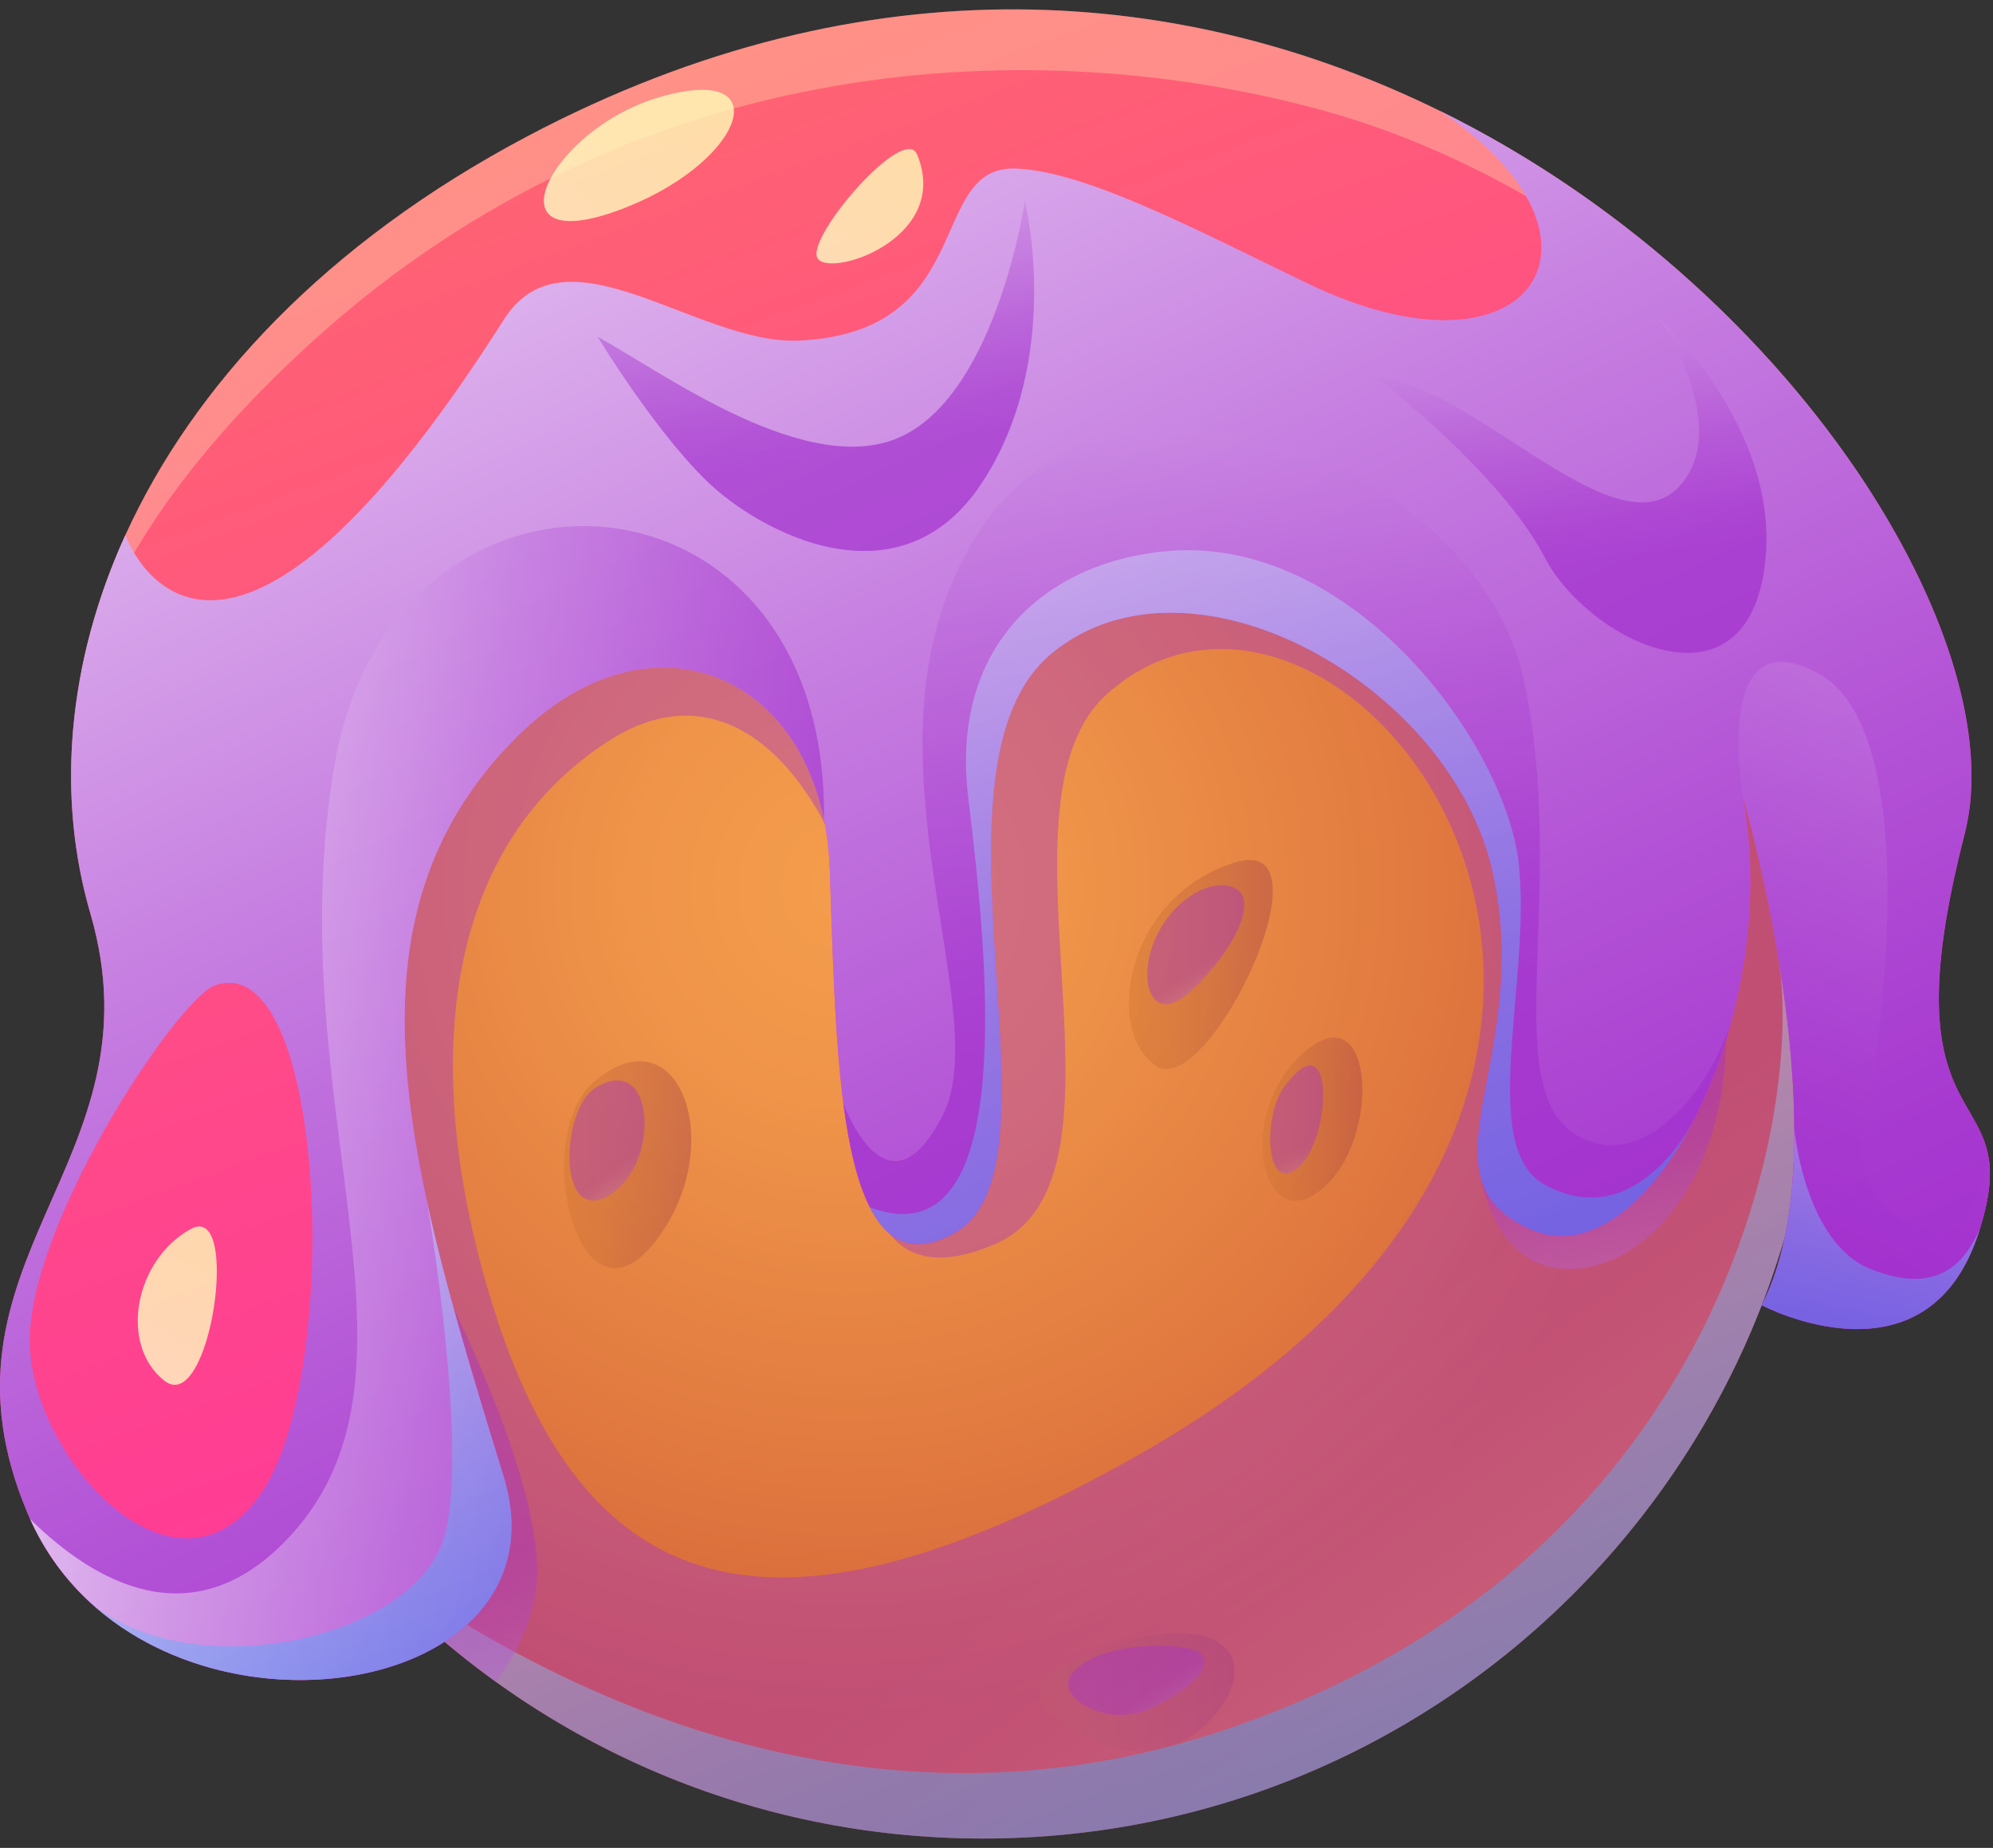 <svg width="151" height="140" viewBox="0 0 151 140" fill="none" xmlns="http://www.w3.org/2000/svg">
<rect x="0" y="0" width="151" height="140" fill="#333333" stroke="none"/>
<g id="Group">
<path id="Vector" d="M74.47 139.29C109.408 139.29 137.73 110.968 137.73 76.031C137.73 41.093 109.408 12.771 74.47 12.771C39.533 12.771 11.21 41.093 11.21 76.031C11.21 110.968 39.533 139.29 74.47 139.29Z" fill="url(#paint0_radial_58_4466)"/>
<g id="Group_2">
<path id="Vector_2" opacity="0.4" d="M93.528 65.351C85.311 67.918 83.609 78.053 87.577 80.747C91.544 83.441 101.265 62.934 93.528 65.351Z" fill="url(#paint1_linear_58_4466)"/>
<path id="Vector_3" opacity="0.4" d="M87.806 70.553C85.972 73.947 87.102 78.041 90.29 75.039C93.478 72.037 95.258 68.33 93.701 67.366C92.143 66.401 89.289 67.811 87.806 70.553Z" fill="url(#paint2_linear_58_4466)"/>
<path id="Vector_4" opacity="0.4" d="M98.29 80.205C93.621 84.923 95.711 93.955 100.273 89.987C104.836 86.02 104.042 74.389 98.29 80.205Z" fill="url(#paint3_linear_58_4466)"/>
<path id="Vector_5" opacity="0.4" d="M97.293 82.345C95.599 84.661 95.922 90.702 98.422 88.413C100.922 86.123 101.152 77.073 97.293 82.345Z" fill="url(#paint4_linear_58_4466)"/>
<path id="Vector_6" opacity="0.4" d="M45.122 81.853C40.093 85.967 43.733 101.299 49.486 94.254C55.24 87.209 51.669 76.496 45.122 81.853Z" fill="url(#paint5_linear_58_4466)"/>
<path id="Vector_7" opacity="0.4" d="M45.079 82.436C42.502 84.06 42.17 92.867 46.126 90.579C50.081 88.291 49.694 79.527 45.079 82.436Z" fill="url(#paint6_linear_58_4466)"/>
<path id="Vector_8" opacity="0.4" d="M80.141 126.36C75.154 128.771 85.326 135.865 90.981 130.973C96.637 126.08 92.862 120.209 80.141 126.36Z" fill="url(#paint7_linear_58_4466)"/>
</g>
<path id="Vector_9" opacity="0.4" d="M81.176 126.84C79.883 128.487 83.797 130.997 87.206 129.424C90.615 127.851 92.226 125.791 90.653 125.079C89.079 124.368 83.086 124.405 81.176 126.84Z" fill="url(#paint8_linear_58_4466)"/>
<g id="Group_3">
<path id="Vector_10" opacity="0.4" d="M136.859 65.505C131.847 35.577 105.822 12.771 74.47 12.771C39.532 12.771 11.211 41.094 11.211 76.031C11.211 90.627 16.155 104.069 24.459 114.772C25.025 115.503 25.609 116.221 26.205 116.925C26.206 116.927 26.206 116.927 26.207 116.927C29.552 120.873 33.374 124.403 37.584 127.428C47.968 134.894 60.705 139.291 74.471 139.291C109.409 139.291 137.731 110.968 137.731 76.03C137.731 72.444 137.433 68.928 136.859 65.505ZM46.007 56.201C58.766 47.863 67.439 67.75 65.921 80.205C64.402 92.661 67.63 97.595 75.383 94.255C87.065 89.224 74.471 60.943 83.894 52.562C102.091 36.375 136.574 81.806 86.173 110.276C59.087 125.577 44.735 121.735 37.57 99.645C32.357 83.571 32.242 65.198 46.007 56.201Z" fill="url(#paint9_linear_58_4466)"/>
</g>
<path id="Vector_11" opacity="0.4" d="M137.73 76.029C137.73 110.967 109.408 139.29 74.47 139.29C60.705 139.29 47.968 134.894 37.584 127.427C33.374 124.402 29.552 120.872 26.206 116.926C34.781 123.318 60.857 141.568 92.296 131.221C130.091 118.782 136.517 84.933 134.819 73.072C134.369 69.927 135.278 67.449 136.858 65.504C137.432 68.927 137.73 72.443 137.73 76.029Z" fill="url(#paint10_linear_58_4466)"/>
<path id="Vector_12" opacity="0.4" d="M37.584 127.427C32.623 123.861 28.2 119.594 24.459 114.771L34.316 98.935C34.446 99.4 40.527 111.337 40.697 118.772C40.774 122.094 39.282 125.107 37.584 127.427Z" fill="url(#paint11_linear_58_4466)"/>
<path id="Vector_13" opacity="0.4" d="M111.985 87.973C111.985 87.973 112.669 96.644 119.475 96.121C126.281 95.597 133.605 85.737 129.679 69.638C125.753 53.539 111.985 87.973 111.985 87.973Z" fill="url(#paint12_linear_58_4466)"/>
<path id="Vector_14" d="M149.906 93.408C145.961 105.505 133.475 98.882 133.475 98.882C139.711 86.865 132.196 60.861 132.027 60.285L132.1 60.68C132.838 64.825 132.749 69.18 132.063 73.316C131.823 74.767 131.508 76.192 131.129 77.572C128.287 87.93 121.846 95.731 115.983 93.145C107.041 89.201 116.245 80.26 113.09 66.059C109.934 51.858 90.212 40.814 79.692 49.492C69.173 58.171 81.271 88.411 72.33 93.408C67.05 96.36 64.888 91.238 63.895 83.57C63.206 78.256 63.079 71.718 62.863 65.796C62.814 64.478 62.665 63.231 62.424 62.061C62.424 62.06 62.424 62.06 62.424 62.059C60.024 50.393 48.605 46.38 39.129 55.857C25.398 69.587 30.827 88.106 38.144 111.817C43.613 129.543 10.717 133.847 2.286 115.094C2.228 114.967 2.172 114.839 2.117 114.709C-6.035 95.512 12.373 88.162 6.85 69.216C6.481 67.952 6.182 66.662 5.952 65.351C5.95 65.347 5.95 65.342 5.949 65.337C5.16 60.83 5.193 56.072 6.09 51.248C6.751 47.691 7.881 44.099 9.498 40.544C14.614 29.299 24.599 18.438 39.985 10.311C65.931 -3.395 90.087 -0.941 109.064 8.387C109.065 8.387 109.065 8.388 109.067 8.388C123.61 15.537 135.112 26.723 142.045 37.766C142.046 37.768 142.047 37.769 142.047 37.769C147.975 47.212 150.563 56.549 148.854 63.167C143.895 82.385 149.814 82.604 150.665 87.686C150.896 89.07 150.752 90.817 149.906 93.408Z" fill="url(#paint13_linear_58_4466)"/>
<path id="Vector_15" opacity="0.3" d="M142.045 37.765C141.79 37.406 125.096 15.232 100.296 8.387C78.916 2.487 48.353 3.48 23.666 25.876C12.72 35.807 7.973 44.538 6.09 51.248C6.751 47.691 7.88 44.099 9.498 40.544C14.614 29.299 24.599 18.438 39.985 10.311C65.931 -3.395 90.087 -0.941 109.064 8.387C109.065 8.387 109.065 8.388 109.066 8.388C123.61 15.536 135.112 26.723 142.045 37.765Z" fill="url(#paint14_linear_58_4466)"/>
<path id="Vector_16" opacity="0.8" d="M125.208 75.505C122.621 76.367 121.692 84.1 125.194 82.437C128.696 80.773 127.834 74.629 125.208 75.505Z" fill="url(#paint15_linear_58_4466)"/>
<path id="Vector_17" opacity="0.8" d="M144.926 84.788C143.938 86.015 145.081 89.165 146.57 88.549C148.059 87.933 146.467 82.876 144.926 84.788Z" fill="url(#paint16_linear_58_4466)"/>
<path id="Vector_18" opacity="0.8" d="M117.301 32.693C117.032 33.923 122.097 36.89 123.435 35.829C124.772 34.768 117.787 30.48 117.301 32.693Z" fill="url(#paint17_linear_58_4466)"/>
<path id="Vector_19" d="M150.665 87.684C149.815 82.603 143.895 82.383 148.854 63.166C152.56 48.809 136.049 21.65 109.067 8.387C123.525 17.947 116.209 29.681 99.135 21.503C91.106 17.657 82.432 12.999 77.002 12.77C70.159 12.481 74.184 25.193 60.523 25.803C52.876 26.144 42.873 16.819 38.178 24.21C16.007 59.109 9.498 40.543 9.498 40.543C5.047 50.327 4.28 60.4 6.85 69.215C12.373 88.161 -6.035 95.511 2.117 114.708C2.172 114.838 2.228 114.965 2.286 115.093C10.717 133.846 43.614 129.542 38.144 111.816C30.827 88.106 25.399 69.586 39.129 55.855C48.605 46.379 60.025 50.392 62.424 62.057C62.424 62.059 62.424 62.059 62.424 62.06C62.665 63.23 62.814 64.477 62.863 65.795C63.079 71.717 63.206 78.255 63.895 83.569C64.888 91.237 67.05 96.358 72.33 93.407C81.271 88.411 69.174 58.17 79.692 49.491C90.212 40.813 109.934 51.857 113.09 66.058C116.245 80.259 107.04 89.2 115.983 93.144C121.847 95.73 128.288 87.929 131.129 77.571C131.507 76.191 131.823 74.766 132.063 73.315C132.749 69.179 132.838 64.824 132.1 60.679L132.027 60.284C132.195 60.859 139.71 86.864 133.475 98.88C133.475 98.88 145.961 105.504 149.906 93.407C150.752 90.817 150.896 89.07 150.665 87.684ZM19.757 113.18C13.539 122.176 3.004 111.265 2.286 102.397C1.569 93.528 13.385 75.667 16.302 74.652C24.74 71.714 25.975 104.184 19.757 113.18Z" fill="url(#paint18_linear_58_4466)"/>
<path id="Vector_20" opacity="0.7" d="M62.424 62.057C60.025 50.392 48.606 46.379 39.129 55.856C29.718 65.267 29.308 76.928 32.338 90.968C33.727 97.413 35.843 104.357 38.145 111.816C42.892 127.2 18.744 132.474 6.767 121.342C6.765 121.341 6.763 121.339 6.761 121.338C4.939 119.644 3.4 117.569 2.287 115.094C7.332 120.05 14.494 123.883 21.445 116.932C33.993 104.384 20.989 83.852 25.324 58.073C29.658 32.294 62.792 34.109 62.424 62.057Z" fill="url(#paint19_linear_58_4466)"/>
<path id="Vector_21" opacity="0.7" d="M131.13 77.572C130.374 80.325 129.364 82.897 128.178 85.143C128.178 85.143 128.178 85.143 128.177 85.144V85.145C124.903 91.344 120.287 95.043 115.983 93.145C107.041 89.201 116.245 80.26 113.09 66.059C109.934 51.858 90.212 40.814 79.692 49.492C69.174 58.171 81.271 88.411 72.33 93.408C69.265 95.122 67.251 94.114 65.906 91.469C64.934 89.556 64.312 86.787 63.895 83.571C63.895 83.571 67.172 92.771 71.407 84.537C75.641 76.303 63.845 55.411 74.47 39.86C85.095 24.31 112.015 35.487 115.438 51.457C118.859 67.427 113.435 82.172 119.315 85.906C124.05 88.911 129.066 83.473 131.13 77.572Z" fill="url(#paint20_linear_58_4466)"/>
<path id="Vector_22" opacity="0.7" d="M150.023 93.042C150.023 93.043 150.022 93.043 150.022 93.044C149.985 93.163 149.947 93.284 149.907 93.408C145.961 105.505 133.475 98.881 133.475 98.881C135.33 95.306 135.969 90.491 135.945 85.476V85.474C135.889 73.638 132.146 60.689 132.027 60.283C132.027 60.283 129.681 46.665 137.731 50.999C145.78 55.334 142.586 78.832 141.217 85.675C139.877 92.376 148.966 97.328 150.665 87.684C150.885 89.003 150.765 90.651 150.023 93.042Z" fill="url(#paint21_linear_58_4466)"/>
<path id="Vector_23" opacity="0.4" d="M150.022 93.045C149.986 93.164 149.947 93.285 149.907 93.409C145.961 105.506 133.475 98.882 133.475 98.882C135.33 95.307 135.969 90.492 135.945 85.477C135.946 85.669 136.758 94.164 141.73 96.144C146.708 98.126 148.825 95.812 150.022 93.045Z" fill="url(#paint22_linear_58_4466)"/>
<path id="Vector_24" opacity="0.7" d="M104.294 28.599C104.294 28.599 113.727 35.838 117.017 42.199C120.308 48.561 132.475 54.597 133.75 42.494C134.814 32.405 125.792 24.212 125.792 24.212C125.792 24.212 131.292 32.405 127.241 36.838C122.488 42.039 111.533 29.037 104.294 28.599Z" fill="url(#paint23_linear_58_4466)"/>
<path id="Vector_25" opacity="0.7" d="M45.28 25.522C45.28 25.522 49.535 32.539 53.533 36.429C57.514 40.303 68.129 46.053 74.37 36.62C80.612 27.187 77.65 15.232 77.65 15.232C77.65 15.232 75.566 29.491 68.438 33C61.308 36.51 49.996 28.044 45.28 25.522Z" fill="url(#paint24_linear_58_4466)"/>
<path id="Vector_26" opacity="0.4" d="M6.767 121.343C14.434 127.855 31.224 124.255 33.606 116.608C35.605 110.19 32.409 91.296 32.337 90.969C33.727 97.413 35.843 104.358 38.144 111.816C42.891 127.2 18.743 132.475 6.767 121.343Z" fill="url(#paint25_linear_58_4466)"/>
<path id="Vector_27" opacity="0.4" d="M128.177 85.145C124.903 91.345 120.287 95.044 115.983 93.145C107.041 89.201 116.245 80.26 113.09 66.059C109.934 51.858 90.212 40.814 79.692 49.492C69.174 58.171 81.271 88.411 72.33 93.408C69.265 95.122 67.251 94.114 65.906 91.469C77.262 95.694 74.818 72.344 73.366 60.497C71.912 48.651 79.553 42.488 88.516 41.744C102.583 40.574 114.153 56.518 115.078 65.505C116.003 74.491 111.939 86.954 117.022 89.744C123.865 93.499 128.06 85.287 128.177 85.145Z" fill="url(#paint26_linear_58_4466)"/>
<path id="Vector_28" opacity="0.8" d="M49.833 7.404C41.639 9.856 36.927 19.453 46.631 16.014C56.334 12.573 59.311 4.569 49.833 7.404Z" fill="url(#paint27_linear_58_4466)"/>
<path id="Vector_29" opacity="0.8" d="M69.489 11.711C68.517 9.35 61.239 17.779 61.903 19.486C62.567 21.194 72.144 18.159 69.489 11.711Z" fill="url(#paint28_linear_58_4466)"/>
<path id="Vector_30" opacity="0.8" d="M14.463 93.107C10.207 95.437 8.986 101.87 12.454 104.607C15.923 107.346 18.297 91.007 14.463 93.107Z" fill="url(#paint29_linear_58_4466)"/>
</g>
<defs>
<radialGradient id="paint0_radial_58_4466" cx="0" cy="0" r="1" gradientUnits="userSpaceOnUse" gradientTransform="translate(63.999 67.13) scale(63.26)">
<stop stop-color="#F49D4C"/>
<stop offset="0.26" stop-color="#EF9449"/>
<stop offset="0.69" stop-color="#E17A40"/>
<stop offset="1" stop-color="#D56439"/>
</radialGradient>
<linearGradient id="paint1_linear_58_4466" x1="85.529" y1="73.072" x2="96.434" y2="73.072" gradientUnits="userSpaceOnUse">
<stop stop-color="#CE7432"/>
<stop offset="0.271" stop-color="#C76B36"/>
<stop offset="0.719" stop-color="#B25141"/>
<stop offset="1" stop-color="#A33E4A"/>
</linearGradient>
<linearGradient id="paint2_linear_58_4466" x1="91.509" y1="72.758" x2="94.174" y2="76.507" gradientUnits="userSpaceOnUse">
<stop stop-color="#A330CE"/>
<stop offset="0.099" stop-color="#A739D0"/>
<stop offset="0.264" stop-color="#B353D6"/>
<stop offset="0.475" stop-color="#C57CE0"/>
<stop offset="0.723" stop-color="#DFB6EE"/>
<stop offset="1" stop-color="white"/>
</linearGradient>
<linearGradient id="paint3_linear_58_4466" x1="95.656" y1="84.788" x2="103.22" y2="84.788" gradientUnits="userSpaceOnUse">
<stop stop-color="#CE7432"/>
<stop offset="0.271" stop-color="#C76B36"/>
<stop offset="0.719" stop-color="#B25141"/>
<stop offset="1" stop-color="#A33E4A"/>
</linearGradient>
<linearGradient id="paint4_linear_58_4466" x1="99.217" y1="86.587" x2="101.572" y2="91.157" gradientUnits="userSpaceOnUse">
<stop stop-color="#A330CE"/>
<stop offset="0.099" stop-color="#A739D0"/>
<stop offset="0.264" stop-color="#B353D6"/>
<stop offset="0.475" stop-color="#C57CE0"/>
<stop offset="0.723" stop-color="#DFB6EE"/>
<stop offset="1" stop-color="white"/>
</linearGradient>
<linearGradient id="paint5_linear_58_4466" x1="42.74" y1="88.242" x2="52.373" y2="88.242" gradientUnits="userSpaceOnUse">
<stop stop-color="#CE7432"/>
<stop offset="0.271" stop-color="#C76B36"/>
<stop offset="0.719" stop-color="#B25141"/>
<stop offset="1" stop-color="#A33E4A"/>
</linearGradient>
<linearGradient id="paint6_linear_58_4466" x1="47.129" y1="88.07" x2="50.384" y2="92.648" gradientUnits="userSpaceOnUse">
<stop stop-color="#A330CE"/>
<stop offset="0.099" stop-color="#A739D0"/>
<stop offset="0.264" stop-color="#B353D6"/>
<stop offset="0.475" stop-color="#C57CE0"/>
<stop offset="0.723" stop-color="#DFB6EE"/>
<stop offset="1" stop-color="white"/>
</linearGradient>
<linearGradient id="paint7_linear_58_4466" x1="78.805" y1="128.187" x2="93.538" y2="128.187" gradientUnits="userSpaceOnUse">
<stop stop-color="#CE7432"/>
<stop offset="0.271" stop-color="#C76B36"/>
<stop offset="0.719" stop-color="#B25141"/>
<stop offset="1" stop-color="#A33E4A"/>
</linearGradient>
<linearGradient id="paint8_linear_58_4466" x1="87.152" y1="128.281" x2="89.842" y2="132.064" gradientUnits="userSpaceOnUse">
<stop stop-color="#A330CE"/>
<stop offset="0.099" stop-color="#A739D0"/>
<stop offset="0.264" stop-color="#B353D6"/>
<stop offset="0.475" stop-color="#C57CE0"/>
<stop offset="0.723" stop-color="#DFB6EE"/>
<stop offset="1" stop-color="white"/>
</linearGradient>
<linearGradient id="paint9_linear_58_4466" x1="96.179" y1="106.557" x2="152.881" y2="186.294" gradientUnits="userSpaceOnUse">
<stop stop-color="#A330CE"/>
<stop offset="0.099" stop-color="#A739D0"/>
<stop offset="0.264" stop-color="#B353D6"/>
<stop offset="0.475" stop-color="#C57CE0"/>
<stop offset="0.723" stop-color="#DFB6EE"/>
<stop offset="1" stop-color="white"/>
</linearGradient>
<linearGradient id="paint10_linear_58_4466" x1="107.982" y1="157.504" x2="74.893" y2="74.573" gradientUnits="userSpaceOnUse">
<stop stop-color="#0096FF"/>
<stop offset="0.085" stop-color="#099AFF"/>
<stop offset="0.226" stop-color="#23A4FF"/>
<stop offset="0.407" stop-color="#4DB6FF"/>
<stop offset="0.619" stop-color="#86CDFF"/>
<stop offset="0.855" stop-color="#CFEBFF"/>
<stop offset="1" stop-color="white"/>
</linearGradient>
<linearGradient id="paint11_linear_58_4466" x1="33.073" y1="118.486" x2="38.753" y2="146.489" gradientUnits="userSpaceOnUse">
<stop stop-color="#A330CE"/>
<stop offset="0.099" stop-color="#A739D0"/>
<stop offset="0.264" stop-color="#B353D6"/>
<stop offset="0.475" stop-color="#C57CE0"/>
<stop offset="0.723" stop-color="#DFB6EE"/>
<stop offset="1" stop-color="white"/>
</linearGradient>
<linearGradient id="paint12_linear_58_4466" x1="122.212" y1="85.674" x2="127.947" y2="113.949" gradientUnits="userSpaceOnUse">
<stop stop-color="#A330CE"/>
<stop offset="0.099" stop-color="#A739D0"/>
<stop offset="0.264" stop-color="#B353D6"/>
<stop offset="0.475" stop-color="#C57CE0"/>
<stop offset="0.723" stop-color="#DFB6EE"/>
<stop offset="1" stop-color="white"/>
</linearGradient>
<linearGradient id="paint13_linear_58_4466" x1="37.064" y1="-21.23" x2="89.201" y2="121.155" gradientUnits="userSpaceOnUse">
<stop stop-color="#FF7166"/>
<stop offset="0.657" stop-color="#FF458D"/>
<stop offset="0.994" stop-color="#FF339D"/>
</linearGradient>
<linearGradient id="paint14_linear_58_4466" x1="111.781" y1="-17.391" x2="-90.784" y2="297.915" gradientUnits="userSpaceOnUse">
<stop stop-color="#FFFBB3"/>
<stop offset="0.21" stop-color="#FFFBBC"/>
<stop offset="0.558" stop-color="#FFFDD6"/>
<stop offset="1" stop-color="white"/>
</linearGradient>
<linearGradient id="paint15_linear_58_4466" x1="128.077" y1="74.585" x2="112.152" y2="99.374" gradientUnits="userSpaceOnUse">
<stop stop-color="#FFFBB3"/>
<stop offset="0.21" stop-color="#FFFBBC"/>
<stop offset="0.558" stop-color="#FFFDD6"/>
<stop offset="1" stop-color="white"/>
</linearGradient>
<linearGradient id="paint16_linear_58_4466" x1="147.354" y1="84.286" x2="139.529" y2="96.466" gradientUnits="userSpaceOnUse">
<stop stop-color="#FFFBB3"/>
<stop offset="0.21" stop-color="#FFFBBC"/>
<stop offset="0.558" stop-color="#FFFDD6"/>
<stop offset="1" stop-color="white"/>
</linearGradient>
<linearGradient id="paint17_linear_58_4466" x1="121.456" y1="32.544" x2="115.973" y2="41.078" gradientUnits="userSpaceOnUse">
<stop stop-color="#FFFBB3"/>
<stop offset="0.21" stop-color="#FFFBBC"/>
<stop offset="0.558" stop-color="#FFFDD6"/>
<stop offset="1" stop-color="white"/>
</linearGradient>
<linearGradient id="paint18_linear_58_4466" x1="95.643" y1="126.619" x2="23.952" y2="-28.489" gradientUnits="userSpaceOnUse">
<stop stop-color="#A330CE"/>
<stop offset="0.099" stop-color="#A739D0"/>
<stop offset="0.264" stop-color="#B353D6"/>
<stop offset="0.475" stop-color="#C57CE0"/>
<stop offset="0.723" stop-color="#DFB6EE"/>
<stop offset="1" stop-color="white"/>
</linearGradient>
<linearGradient id="paint19_linear_58_4466" x1="67.609" y1="87.387" x2="-1.96" y2="79.657" gradientUnits="userSpaceOnUse">
<stop stop-color="#A330CE"/>
<stop offset="0.099" stop-color="#A739D0"/>
<stop offset="0.264" stop-color="#B353D6"/>
<stop offset="0.475" stop-color="#C57CE0"/>
<stop offset="0.723" stop-color="#DFB6EE"/>
<stop offset="1" stop-color="white"/>
</linearGradient>
<linearGradient id="paint20_linear_58_4466" x1="96.997" y1="77.274" x2="83.811" y2="-8.436" gradientUnits="userSpaceOnUse">
<stop stop-color="#A330CE"/>
<stop offset="0.099" stop-color="#A739D0"/>
<stop offset="0.264" stop-color="#B353D6"/>
<stop offset="0.475" stop-color="#C57CE0"/>
<stop offset="0.723" stop-color="#DFB6EE"/>
<stop offset="1" stop-color="white"/>
</linearGradient>
<linearGradient id="paint21_linear_58_4466" x1="133.314" y1="92.75" x2="167.871" y2="4.539" gradientUnits="userSpaceOnUse">
<stop stop-color="#A330CE"/>
<stop offset="0.099" stop-color="#A739D0"/>
<stop offset="0.264" stop-color="#B353D6"/>
<stop offset="0.475" stop-color="#C57CE0"/>
<stop offset="0.723" stop-color="#DFB6EE"/>
<stop offset="1" stop-color="white"/>
</linearGradient>
<linearGradient id="paint22_linear_58_4466" x1="138.516" y1="110.842" x2="145.427" y2="77.456" gradientUnits="userSpaceOnUse">
<stop stop-color="#0096FF"/>
<stop offset="0.085" stop-color="#099AFF"/>
<stop offset="0.226" stop-color="#23A4FF"/>
<stop offset="0.407" stop-color="#4DB6FF"/>
<stop offset="0.619" stop-color="#86CDFF"/>
<stop offset="0.855" stop-color="#CFEBFF"/>
<stop offset="1" stop-color="white"/>
</linearGradient>
<linearGradient id="paint23_linear_58_4466" x1="120.441" y1="43.02" x2="115.321" y2="9.734" gradientUnits="userSpaceOnUse">
<stop stop-color="#A330CE"/>
<stop offset="0.099" stop-color="#A739D0"/>
<stop offset="0.264" stop-color="#B353D6"/>
<stop offset="0.475" stop-color="#C57CE0"/>
<stop offset="0.723" stop-color="#DFB6EE"/>
<stop offset="1" stop-color="white"/>
</linearGradient>
<linearGradient id="paint24_linear_58_4466" x1="63.705" y1="34.747" x2="58.759" y2="2.601" gradientUnits="userSpaceOnUse">
<stop stop-color="#A330CE"/>
<stop offset="0.099" stop-color="#A739D0"/>
<stop offset="0.264" stop-color="#B353D6"/>
<stop offset="0.475" stop-color="#C57CE0"/>
<stop offset="0.723" stop-color="#DFB6EE"/>
<stop offset="1" stop-color="white"/>
</linearGradient>
<linearGradient id="paint25_linear_58_4466" x1="33.736" y1="141.704" x2="12.646" y2="88.848" gradientUnits="userSpaceOnUse">
<stop stop-color="#0096FF"/>
<stop offset="0.085" stop-color="#099AFF"/>
<stop offset="0.226" stop-color="#23A4FF"/>
<stop offset="0.407" stop-color="#4DB6FF"/>
<stop offset="0.619" stop-color="#86CDFF"/>
<stop offset="0.855" stop-color="#CFEBFF"/>
<stop offset="1" stop-color="white"/>
</linearGradient>
<linearGradient id="paint26_linear_58_4466" x1="113.117" y1="128.594" x2="72.972" y2="27.982" gradientUnits="userSpaceOnUse">
<stop stop-color="#0096FF"/>
<stop offset="0.085" stop-color="#099AFF"/>
<stop offset="0.226" stop-color="#23A4FF"/>
<stop offset="0.407" stop-color="#4DB6FF"/>
<stop offset="0.619" stop-color="#86CDFF"/>
<stop offset="0.855" stop-color="#CFEBFF"/>
<stop offset="1" stop-color="white"/>
</linearGradient>
<linearGradient id="paint27_linear_58_4466" x1="57.977" y1="4.452" x2="5.276" y2="43.993" gradientUnits="userSpaceOnUse">
<stop stop-color="#FFFBB3"/>
<stop offset="0.21" stop-color="#FFFBBC"/>
<stop offset="0.558" stop-color="#FFFDD6"/>
<stop offset="1" stop-color="white"/>
</linearGradient>
<linearGradient id="paint28_linear_58_4466" x1="70.822" y1="9.238" x2="46.937" y2="46.417" gradientUnits="userSpaceOnUse">
<stop stop-color="#FFFBB3"/>
<stop offset="0.21" stop-color="#FFFBBC"/>
<stop offset="0.558" stop-color="#FFFDD6"/>
<stop offset="1" stop-color="white"/>
</linearGradient>
<linearGradient id="paint29_linear_58_4466" x1="18.451" y1="91.599" x2="-6.579" y2="130.56" gradientUnits="userSpaceOnUse">
<stop stop-color="#FFFBB3"/>
<stop offset="0.21" stop-color="#FFFBBC"/>
<stop offset="0.558" stop-color="#FFFDD6"/>
<stop offset="1" stop-color="white"/>
</linearGradient>
</defs>
</svg>
